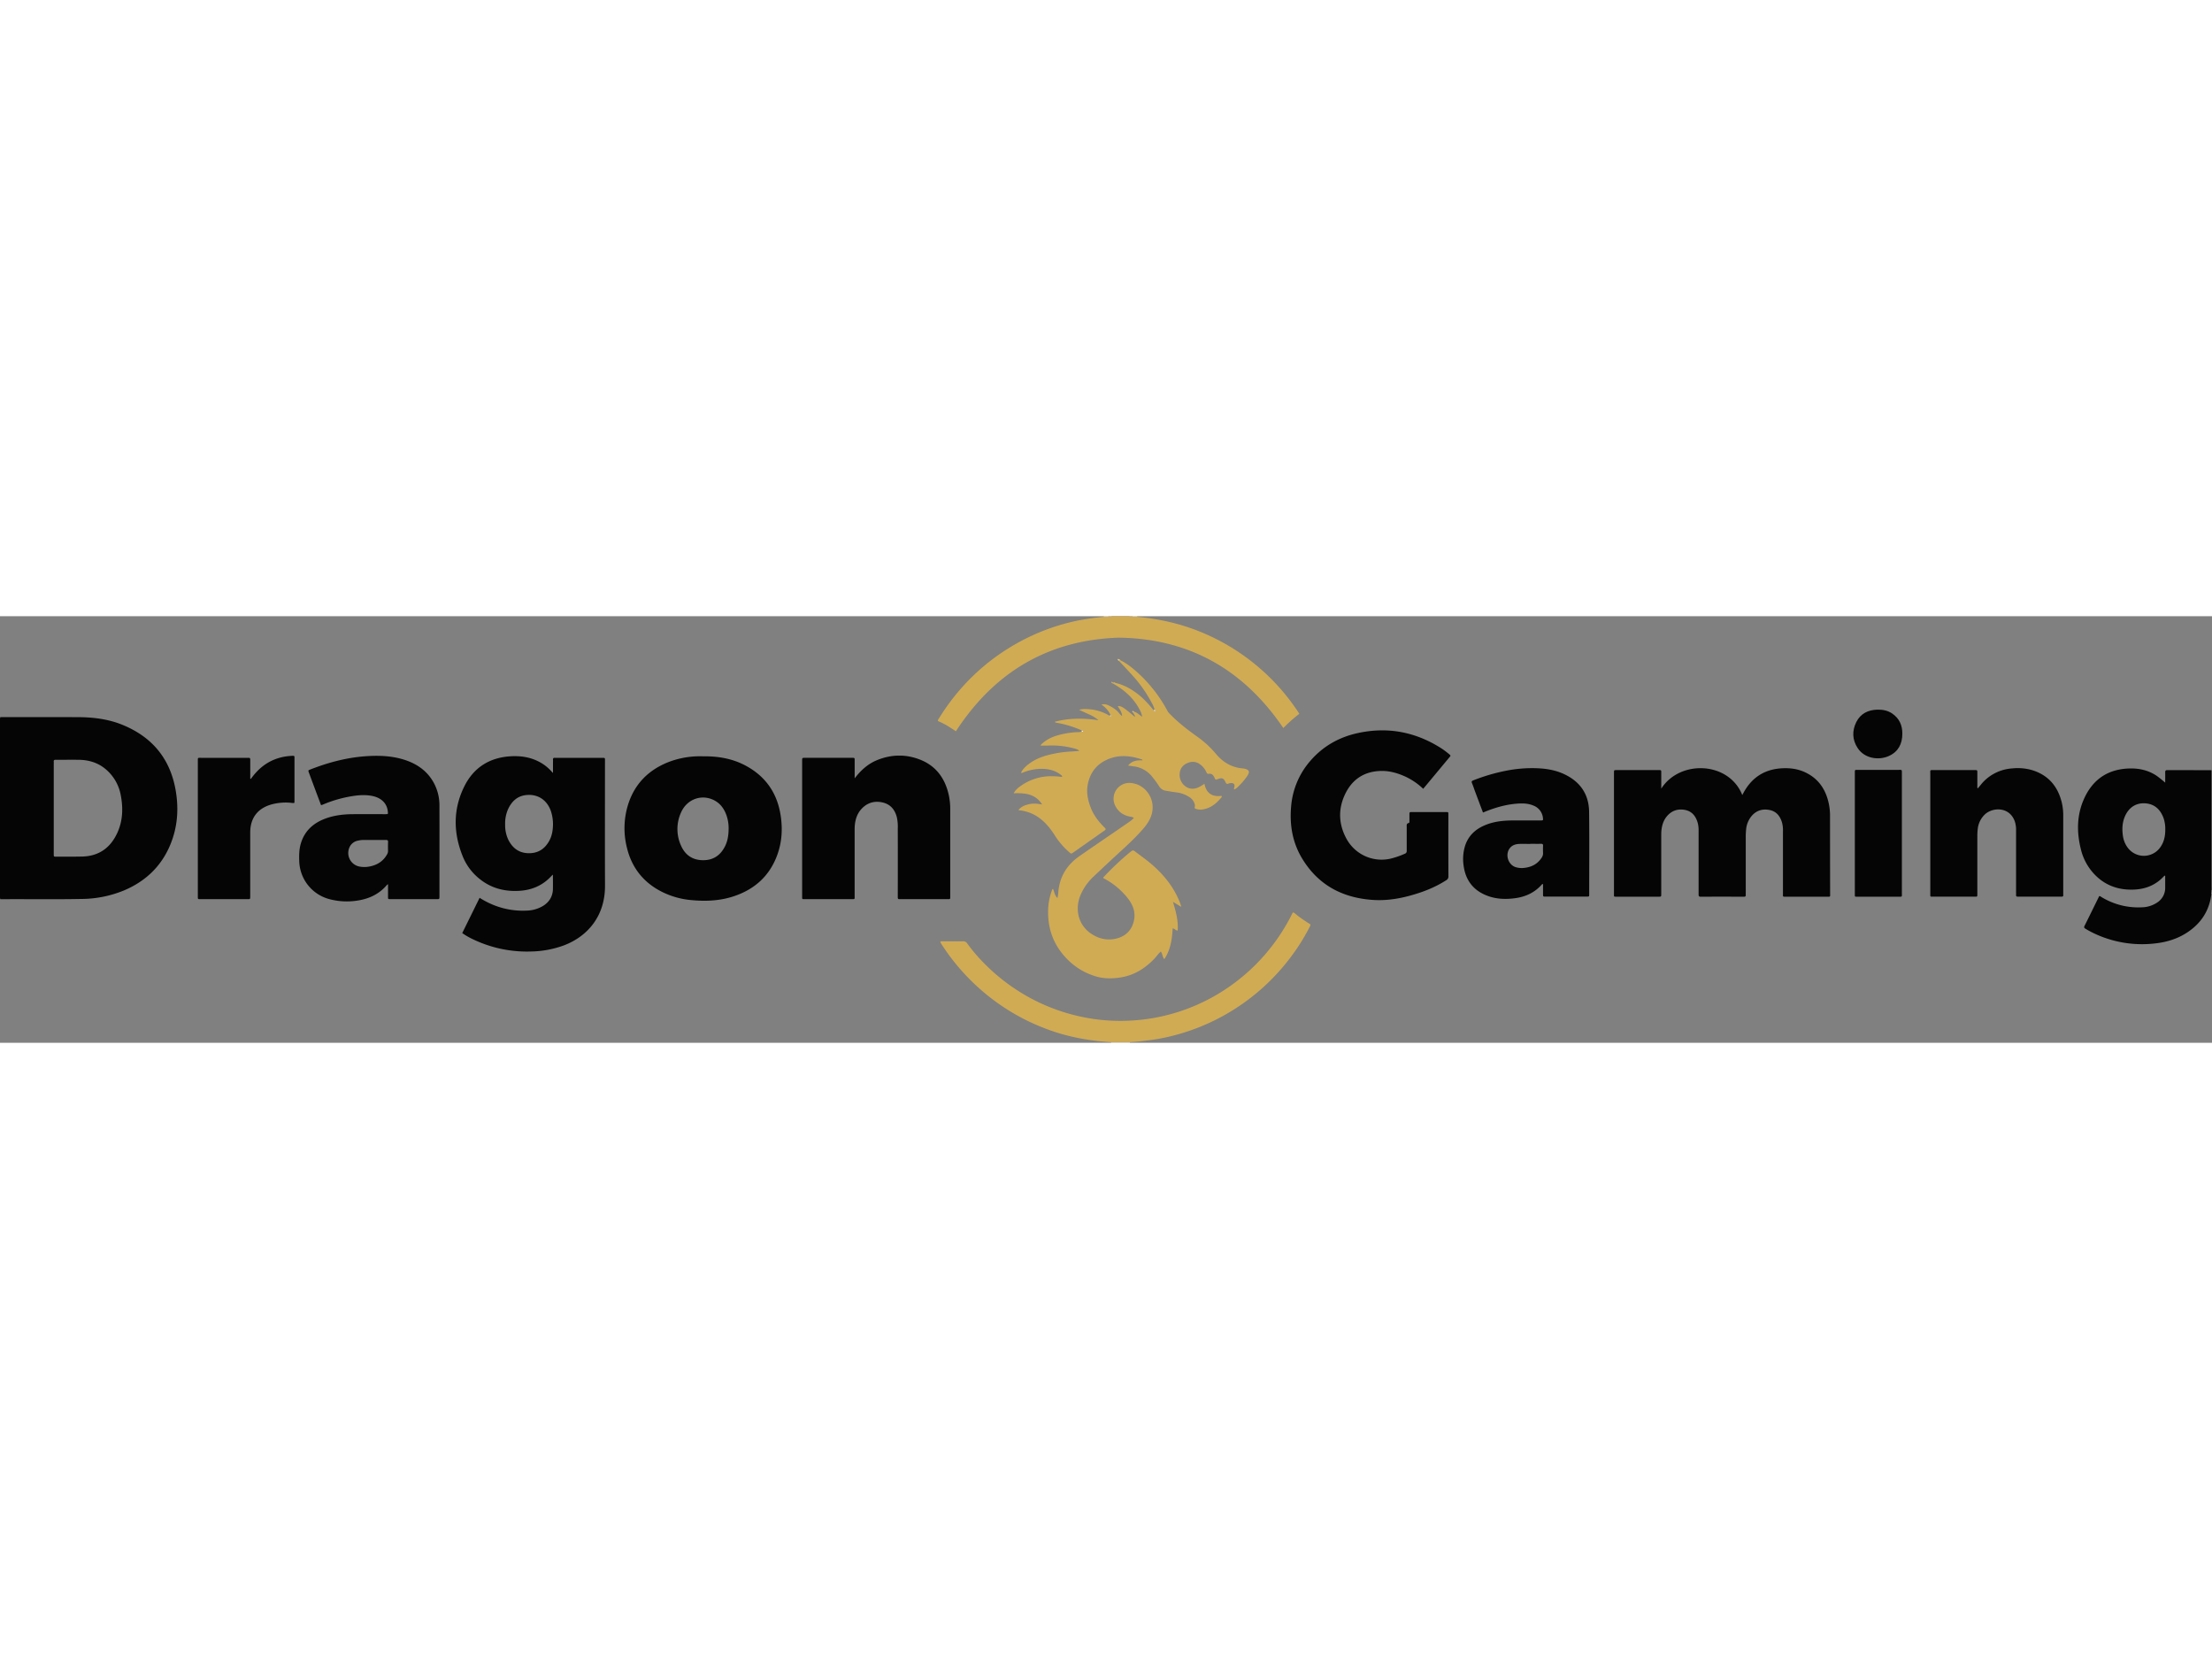 <?xml version="1.0"?>
<svg xmlns="http://www.w3.org/2000/svg" viewBox="0 0 2208.91 426" width="120" height="90"><rect x="0" y="0" width="2208.91" height="426" fill="#808080" stroke="none"/><defs><style>.cls-1{fill:none;}.cls-2{fill:#d0ab54;}.cls-3{fill:#585858;}.cls-4{fill:#f6efe0;}.cls-5{fill:#f2e9d2;}.cls-6{fill:#f3e9d2;}.cls-7{fill:#e0c88f;}.cls-8{fill:#dfc68b;}.cls-9{fill:#acacac;}.cls-10{fill:#dadada;}.cls-11{fill:#050505;}.cls-12{fill:#ddc385;}.cls-13{fill:#eddfbe;}.cls-14{fill:#dec589;}.cls-15{fill:#f6efdf;}.cls-16{fill:#f3ead5;}.cls-17{fill:#ddc487;}</style></defs><title>DRAGON GAMING</title><g id="&#x421;&#x43B;&#x43E;&#x439;_2" data-name="&#x421;&#x43B;&#x43E;&#x439; 2"><g id="&#x421;&#x43B;&#x43E;&#x439;_1-2" data-name="&#x421;&#x43B;&#x43E;&#x439; 1"><path class="cls-1" d="M2208.36,273.38v0a.71.71,0,0,0,.55-.09A1,1,0,0,1,2208.36,273.38Z"/><path class="cls-2" d="M954.57,114.89c38.32-58.84,91.78-91,162.39-93.47,70.77.91,125,32,164.57,90.26a149.58,149.58,0,0,1,16-14.21c-.5-.79-.8-1.25-1.1-1.71a213.2,213.2,0,0,0-118.4-87.35A235.72,235.72,0,0,0,1135.6.6l-4.59,0h0c-1.17,0-2.44.57-3.43-.56h-17.33c-1,1.13-2.24.53-3.4.59l-4.62,0h0a255.07,255.07,0,0,0-25.35,3.59,211.9,211.9,0,0,0-60.36,22.26c-32.84,18.26-59,43.52-78.79,75.4a4.43,4.43,0,0,0-1.12,2.85,72.65,72.65,0,0,1,9.19,4.53C948.79,111.11,951.73,113.06,954.57,114.89Z"/><path class="cls-3" d="M2208.3,153.92c0,8.88-.05,17.75-.05,26.63q0,44.44,0,88.88c0,1.31.07,2.63.11,3.94a1,1,0,0,0,.55,0V154A.4.4,0,0,0,2208.3,153.92Z"/><path class="cls-4" d="M1109.57,425.37q0,.32,0,.63h18.67q0-.31,0-.62h-18.69Z"/><path class="cls-5" d="M1106.85.59a3.31,3.31,0,0,0,.06-.59h-4.67q0,.32,0,.63h0Z"/><path class="cls-6" d="M1131,.56l4.59,0q0-.3,0-.6h-4.67q0,.28.1.56Z"/><path class="cls-7" d="M1110.24,0h-3.33a3.31,3.31,0,0,1-.06.59C1108,.53,1109.27,1.13,1110.24,0Z"/><path class="cls-8" d="M1131,.56h0q-.06-.28-.1-.56h-3.33C1128.57,1.13,1129.84.55,1131,.56Z"/><path class="cls-9" d="M2208.36,273.42l0,2.61.57,0v-2.67A.71.71,0,0,1,2208.36,273.42Z"/><path class="cls-10" d="M2208.35,277.35h.28l.28,0V276l-.57,0Q2208.34,276.69,2208.35,277.35Z"/><path class="cls-11" d="M122.33,108.5c-14.2-5.8-29.13-7.63-44.31-7.69-25.88-.11-51.77-.05-77.65-.07A8.4,8.4,0,0,0,0,104.36Q0,191.67,0,279a8.4,8.4,0,0,0,.34,3.62c27.1-.22,54.2.28,81.3-.27a113.13,113.13,0,0,0,41.84-8.37c21.55-9,37.45-23.93,46.51-45.63,7.16-17.15,8.59-35.07,5.63-53.27C170.42,142.92,152.42,120.8,122.33,108.5Zm-5.25,108C110.27,231.29,98.77,239.58,82.2,240c-8.66.2-17.32.11-26,.13-2.49,0-2.52,0-2.52-2.56q0-23,0-46v-44c0-.67.06-1.34,0-2-.15-1.51.3-2.38,2-2.15a7.41,7.41,0,0,0,1,0c7.55,0,15.11-.13,22.65,0,10.82.23,20.47,3.64,28.36,11.29A44,44,0,0,1,120.44,178C123.1,191.18,122.77,204.17,117.09,216.5Z"/><path class="cls-11" d="M604.13,145.64c0-.89,0-1.78,0-2.67.06-1.17-.51-1.59-1.61-1.53-.55,0-1.11,0-1.67,0H555.54c-.44,0-.89,0-1.33,0-1.37-.14-2.11.3-2,1.83.09,1,0,2,0,3v10.28c-1.39-1.46-2.2-2.32-3-3.16a42.94,42.94,0,0,0-9.77-7.43c-9.21-5.14-19.15-6.69-29.55-6.07-21.09,1.26-36.86,11.27-46.19,30-11.36,22.84-11.1,46.45-1.61,69.95a55.13,55.13,0,0,0,17.56,23.07c11.51,9,24.7,12.17,39,11.32,12.49-.74,23.24-5.33,31.83-14.61.37-.4.78-.75,1.66-1.58,0,5.3.12,9.95,0,14.59-.22,7.2-3.59,12.68-9.62,16.54a33.14,33.14,0,0,1-16.09,4.8,78.38,78.38,0,0,1-33.55-5.56,84.54,84.54,0,0,1-13.94-7.2l-17.35,35.23a72.13,72.13,0,0,0,12.21,6.87,124.12,124.12,0,0,0,56.5,11.51,100.27,100.27,0,0,0,32.87-6.12c24.15-9.2,41.07-29.72,41-59.44C604,228.06,604.13,186.85,604.13,145.64ZM548.6,224.1C544,232.6,537,237,527.24,236.66c-9.3-.35-15.5-5.29-19.57-13.3a33.61,33.61,0,0,1-3.23-15.18A35.35,35.35,0,0,1,507.67,192c3.49-7.05,8.71-12.1,16.77-13.26,12.08-1.74,21.88,4.51,25.79,16.17a43,43,0,0,1,2,12.91C552.14,213.41,551.33,219,548.6,224.1Z"/><path class="cls-11" d="M1827.48,199.88a60.3,60.3,0,0,0-1.27-12.9c-3-14-10.3-24.89-23.62-31.11-7.3-3.41-15-4.42-23-4-17.45.92-30.22,9.15-38.51,24.46l-1.23,2.25c-13.36-33.6-62.34-35.51-80.91-6.38,0-5.89,0-11,0-16.09,0-2.37,0-2.43-2.34-2.43q-21.16,0-42.33,0c-2.49,0-2.53.05-2.54,2.6q0,13,0,26,0,47.16,0,94.32c0,3.82-.58,3.5,3.58,3.51h34.66c2.11,0,4.22,0,6.33,0,2.6,0,2.6,0,2.63-2.77,0-.56,0-1.11,0-1.67q0-28.49,0-57c0-1.33,0-2.67.11-4,.47-5.16,1.76-10,5-14.22,4.79-6.07,11.11-8.42,18.58-7,6.94,1.32,10.79,6.2,12.67,12.72a28.1,28.1,0,0,1,.94,7.91c0,9.11,0,18.22,0,27.33,0,12.11,0,24.22,0,36.33,0,1.53.12,2.41,2.08,2.4,14.33-.08,28.66-.06,43,0,1.35,0,2.13-.28,2-1.82a21,21,0,0,1,0-2.33q0-27.66,0-55.32a74.27,74.27,0,0,1,.36-7.64,24.2,24.2,0,0,1,5.39-13.38c4.74-5.65,11-7.52,18-6.13s10.7,6.3,12.56,12.85a31.1,31.1,0,0,1,.85,8.59q0,31,0,62c0,3.32-.47,3.18,3.25,3.18h40.33c4.12,0,3.51.3,3.52-3.57Q1827.48,238.21,1827.48,199.88Z"/><path class="cls-11" d="M2208.36,273.42v0c0-1.31-.11-2.63-.11-3.94q0-44.44,0-88.88c0-8.88,0-17.75.05-26.63a4.34,4.34,0,0,0-1-.22c-14.33,0-28.66,0-43-.06-1.89,0-2.17.8-2.13,2.39.09,3.37,0,6.75,0,10.13a110,110,0,0,0-8.76-7c-8-5.26-16.81-7.32-26.24-7.16-21.29.35-36.67,10.19-45.63,29.41-7.72,16.57-7.93,33.94-3.53,51.43a54.61,54.61,0,0,0,15.18,26.53c10.61,10.2,23.56,14.23,38.07,13.57,11.7-.53,21.8-4.72,29.8-13.49.2-.22.39-.55,1.11-.23,0,3.8,0,7.75,0,11.7a17.26,17.26,0,0,1-7.67,14.73,28.59,28.59,0,0,1-15.65,5,70.53,70.53,0,0,1-40.35-10.26c-.64-.38-1.18-1-2.23-.9-4.85,9.86-9.71,19.82-14.67,29.73-.75,1.51-.26,2.09,1,2.84a94.84,94.84,0,0,0,11.2,5.84,111.74,111.74,0,0,0,59.53,8.66c10.91-1.33,21.27-4.56,30.55-10.61,14-9.12,22.41-21.84,24.41-38.58q0-.66,0-1.33Zm-46.11-60.84c.09,7.29-1.37,13.55-5.58,19a20.06,20.06,0,0,1-31.48.15,25.45,25.45,0,0,1-5.24-12.4c-1-6.93-.66-13.73,2.33-20.17,3.92-8.43,11-12.86,19.85-12.3,9.07.58,14.82,5.73,18.09,13.94a27.65,27.65,0,0,1,1.43,5.11A30.37,30.37,0,0,1,2162.25,212.58Z"/><path class="cls-11" d="M948.9,278.89q0-42.83,0-85.65A66.49,66.49,0,0,0,947.55,179c-3.68-17-12.81-29.71-29.36-36-14-5.34-28.28-5-42.23.68-9.22,3.73-16.31,10.17-22.49,18.24V159c0-4.89,0-9.78,0-14.66,0-3,.18-2.92-2.88-2.92H803.92c-2.87,0-2.87,0-2.9,2.9,0,.22,0,.44,0,.67q0,67,0,134,0,1.17,0,2.33a1.09,1.09,0,0,0,1.23,1.22h47.66c4,0,3.54.41,3.54-3.58q0-32.33,0-64.66c0-1.78,0-3.56.15-5.33.54-6.12,2.37-11.78,6.57-16.39,5.83-6.4,13.21-8.5,21.48-6.51,7.75,1.87,12.12,7.33,14,14.94a43.79,43.79,0,0,1,.87,10.59q.08,33.49,0,67c0,.78,0,1.56,0,2.33,0,1.07.36,1.69,1.54,1.62.78,0,1.55,0,2.33,0q22.33,0,44.66,0C949.32,282.54,948.9,283.09,948.9,278.89Z"/><path class="cls-11" d="M1447.09,137.76a81.55,81.55,0,0,0-6.88-5.24c-26.14-17-54.52-22.47-84.94-15.67-18.45,4.12-34.31,13.17-46.77,27.62A78.76,78.76,0,0,0,1289.32,190c-1.62,18.27,1.28,35.69,10.76,51.57,15.84,26.5,39.91,39.5,70.22,41.71,12.5.91,24.82-.76,36.9-4,13-3.49,25.52-8.24,36.93-15.58a4.15,4.15,0,0,0,2.26-4c-.09-20.44-.05-40.88-.05-61.31,0-3.13.09-2.77-3-2.77h-32.66c-.56,0-1.11,0-1.67,0-1.13-.06-1.56.46-1.54,1.59,0,2.44,0,4.89,0,7.33,0,.76.17,1.76-.78,2-2.37.55-1.94,2.35-1.94,4,0,7.89,0,15.77,0,23.66a2.76,2.76,0,0,1-1.9,3,86.07,86.07,0,0,1-13.15,4.64,39.9,39.9,0,0,1-44.77-19c-8-14.26-8.91-29.25-2.18-44.11,7.14-15.79,19.67-24.12,37.29-24.22,7.7,0,14.91,2,21.89,5a66.18,66.18,0,0,1,19.28,12.85l5.58-6.68q10.23-12.29,20.45-24.59C1448.84,139.29,1448.86,139.2,1447.09,137.76Z"/><path class="cls-11" d="M744,148.91c-13-6.82-27-9.13-41.5-9-2.11,0-4.22-.07-6.32,0A87,87,0,0,0,666.7,146c-18.79,7.66-32.12,20.76-38.81,40.06a79.21,79.21,0,0,0-2.11,44c4.65,20.56,16.47,35.8,35.47,45.3a81.47,81.47,0,0,0,29,8.13c14.16,1.35,28.2.82,41.84-3.6,21.61-7,36.89-20.82,44.45-42.5,4.28-12.28,5-25,3.11-37.79C776.33,176.77,764.55,159.7,744,148.91Zm-20.15,81.15c-4.55,8.87-11.71,13.66-21.83,13.6s-17.5-4.89-21.64-13.9a39.84,39.84,0,0,1-.1-34.15c6-13.24,20.85-18.25,33.22-11.62,6.09,3.26,9.75,8.59,12,14.94a39.05,39.05,0,0,1,2.1,13.74C727.53,218.72,726.66,224.62,723.86,230.06Z"/><path class="cls-11" d="M432.56,165.28c-6.55-11.23-16.57-18-28.69-21.89-11.78-3.77-23.93-4.41-36.2-3.72-20,1.12-39.16,6.09-57.75,13.39-2.24.88-2.26.92-1.5,3,3.78,10.18,7.55,20.37,11.4,30.52.88,2.32.31,2.49,3.26,1.27a125,125,0,0,1,24.78-7.49c7.66-1.44,15.36-2.41,23.15-1,9.21,1.66,15.32,7,16.25,15.52.3,2.77.38,2.81-2.4,2.81-10.88,0-21.77-.06-32.65,0-9.25.08-18.38,1.13-27.13,4.35-11.89,4.37-20.62,12-24.5,24.4-1.88,6-2,12.2-1.74,18.43a40.39,40.39,0,0,0,30.38,37.74,67.5,67.5,0,0,0,28.72,1.2c11.15-1.84,20.9-6.53,28.36-15.34a8.72,8.72,0,0,1,1.18-.86c0,4.39,0,8.27,0,12.15,0,2.76-.23,2.8,2.65,2.79q23,0,46,0c2.66,0,2.69,0,2.7-2.76,0-30.21.08-60.42,0-90.62A47,47,0,0,0,432.56,165.28Zm-45.07,69.17a6.7,6.7,0,0,1-1,3.45c-3.84,6.89-9.91,10.59-17.46,12.05a26.75,26.75,0,0,1-9.92.08,13.8,13.8,0,0,1-9.4-20.63,11.55,11.55,0,0,1,7.76-5.27,24,24,0,0,1,5.93-.69c3.44.07,6.88,0,10.32,0,3.89,0,7.77.05,11.66,0,1.53,0,2.22.36,2.15,2C387.39,228.45,387.43,231.45,387.48,234.44Z"/><path class="cls-2" d="M1232.48,173.07a12.29,12.29,0,0,0,4-2.91,69.88,69.88,0,0,0,8.88-10.35c3.07-4.41,2.24-6.54-3-7.62A10.85,10.85,0,0,0,1241,152c-11.06-.88-19.83-6.21-26.74-14.52a100.87,100.87,0,0,0-19.34-17.66c-9.79-7-19.2-14.35-27.52-23.06a11.38,11.38,0,0,1-1.69-2.46A142.77,142.77,0,0,0,1137.84,58c-5.78-5.37-11.8-10.46-18.94-14a1.46,1.46,0,0,0-1.39.72h0c4.15,4.46,8.36,8.88,12.45,13.4a133.66,133.66,0,0,1,20,28.1,28.39,28.39,0,0,1,3,7,2.16,2.16,0,0,1,.38.49c.18.47.45,1.15-.16,1.32s-.82-.52-1-1c-4.78-5.7-9.63-11.34-15.54-15.95-6.9-5.38-14.35-9.65-23-11.48a1.34,1.34,0,0,1-1.45-.46h0l-1.28-.15-.58.54a1,1,0,0,0,.47.21.83.83,0,0,1,.76.51h0c1.41.87,2.84,1.72,4.24,2.61,9.11,5.82,16.71,13.1,21.85,22.73a22.81,22.81,0,0,1,2.95,7.9c-2.83-2-5.14-4.32-8.3-5.25l-.89.89h0c.62,1.4,1.91,2.53,2,4.5-11.76-9.91-13.69-11.14-17.23-10.81,1.86,3.13,4.24,6,4.35,9.9a13.81,13.81,0,0,1-2.85-2.75c-2.88-3.69-6.72-6.07-10.89-8a9.7,9.7,0,0,0-6.92-.73,25.56,25.56,0,0,1,9.1,10.35c.51.43,1,1,.35,1.53-.41.34-.91-.19-1.2-.64h0a46.48,46.48,0,0,0-20-6.55c-3.32-.25-6.66-.58-10.56.55,3.83,1.75,7,3.25,10.25,4.68a38.14,38.14,0,0,1,9.18,5.69c-14.68-2.15-29.21-2.33-43.88,1.62,1.22,1.07,2.36,1,3.44,1.2a103.13,103.13,0,0,1,23.7,7.41,1,1,0,0,1,.32,0c.47.23,1.29.38,1.15.92s-.93.29-1.45.2h0a13.75,13.75,0,0,1-4.6.6,81.8,81.8,0,0,0-15.47,2.13c-6.88,1.59-13.42,3.95-18.82,8.73-.86.77-2,1.37-2.21,2.53,2.55,0,5,.06,7.4,0a84.72,84.72,0,0,1,26,2.84c1.75.5,3.63.81,5.27,2.47-3,.23-5.6.5-8.2.61a109.72,109.72,0,0,0-17.14,2.19c-9.2,1.89-18.07,4.68-25.59,10.62-2.92,2.3-5.64,4.83-7.3,8.28,1,.62,1.53.05,2.11-.17a49.87,49.87,0,0,1,18.17-3.62c7.29,0,14.09,1.58,19.87,6.32.5.41,1.16.75.73,1.83a60.38,60.38,0,0,0-9.14-.74,52,52,0,0,0-31.68,9.42c-2.75,1.94-5.52,4-7.38,7.58,11.17-.35,21.57.44,28.41,11.2-4.54-.79-8.69-1.3-12.84-.34s-8,2.21-10.89,6c13.84,1.35,22.45,8,28.87,15.11a79.38,79.38,0,0,1,7.88,10.72,77.06,77.06,0,0,0,13.65,15.86c2.33,2.08,2.33,2.06,4.73.37l23.44-16.47c2.54-1.79,5.07-3.6,7.63-5.36,1-.72,1.3-1.45.31-2.4-.72-.69-1.42-1.4-2.12-2.13-5-5.26-9.32-11-12-17.85-2.87-7.35-4.61-14.8-3.23-22.75,2.3-13.21,9.82-22.18,22.28-26.71,10.56-3.84,21.2-2.56,31.67.9.38.13.85.3.82,1-5.27-.28-10.3.26-14.4,5.17,2.16.32,3.77.59,5.38.8a27.52,27.52,0,0,1,18.49,10.13,103.94,103.94,0,0,1,7.07,9.67,9.37,9.37,0,0,0,6.63,4.55c3.5.57,7,1.18,10.51,1.63a29.87,29.87,0,0,1,13.32,4.86,12,12,0,0,1,5.37,8.1c.2,1.14-1,2.62.49,3.36a13.72,13.72,0,0,0,3.54.8,9.37,9.37,0,0,0,3,0c8-.94,13.85-5.52,18.87-11.42.47-.55,1.26-1,.69-2.23-9.11,1.24-15.2-2.33-17.07-12-2,1.18-3.6,2.33-5.37,3.21-4.63,2.3-9.46,2.36-13.6-.67a14.15,14.15,0,0,1-5.81-12.45c.25-5.22,3.15-8.95,8-10.93,5.11-2.09,9.8-1.14,13.87,2.58a20.19,20.19,0,0,1,4.73,6.39c.45,1,.85,2.1,2.37,1.85,3.13-.52,4.68,1.44,5.83,3.9,1,2.23,1,2.24,3.37,1.39,4.34-1.57,5.73-1,7.77,3.37.6,1.3,1.37,1.69,2.59,1.21a7.82,7.82,0,0,1,3.24-.61c2.28.09,3.24,1.17,3,3.39C1232.66,171,1232,171.91,1232.48,173.07Z"/><path class="cls-11" d="M2060.35,276.66q0-38.65,0-77.3a55.55,55.55,0,0,0-1.5-13.53c-4-16.1-13.51-27.19-29.62-32.13a52.09,52.09,0,0,0-19.76-1.71,44,44,0,0,0-28.21,12.7c-2.26,2.23-4.07,4.83-6.22,7.2-.75-.83-.45-1.65-.46-2.38,0-4.22,0-8.44,0-12.66,0-3.43.15-3.17-3.32-3.17h-.33q-19.82,0-39.65,0c-4.31,0-3.68-.39-3.68,3.75q0,59.47,0,118.95c0,.89,0,1.78,0,2.67a.93.93,0,0,0,1,1c.78,0,1.55,0,2.33,0h40.32c.67,0,1.33,0,2,0,1,.06,1.35-.49,1.33-1.41s0-1.55,0-2.33q0-28.32,0-56.64a57.27,57.27,0,0,1,.37-7,23.43,23.43,0,0,1,7.33-14.89c7.45-6.87,24.14-7.92,29.62,6.9a26.1,26.1,0,0,1,1.35,9.17q0,31,0,62c0,.78.06,1.56,0,2.33-.14,1.43.44,1.9,1.88,1.9q21.66-.06,43.31,0c1.36,0,2.13-.28,1.93-1.81A13.1,13.1,0,0,1,2060.35,276.66Z"/><path class="cls-11" d="M1562,157.73c-10.5-4.92-21.73-6.07-33.12-6a135.34,135.34,0,0,0-22.84,2.18,187.78,187.78,0,0,0-34.78,10c-1.6.62-2,1.27-1.29,2.91,1.14,2.64,2,5.4,3,8.1,2.6,6.94,5.22,13.88,7.95,21.14,1.67-.67,3-1.22,4.34-1.74,10.2-3.93,20.67-6.7,31.63-7.27,5-.26,10,.1,14.68,2.17a14.72,14.72,0,0,1,9.19,12.14c.34,2.46.2,2.61-2.35,2.61-9.33,0-18.66-.06-28,0s-18.4,1-27.08,4.56c-10.22,4.16-17.54,11.07-20.65,21.95a45.14,45.14,0,0,0-1.09,18.81c2,14.69,10,24.86,24,30,8.85,3.28,18,3.55,27.25,2.33,10.55-1.4,19.8-5.61,26.93-13.82.19-.21.4-.55,1.11-.16,0,3.22,0,6.61,0,10,0,2.3,0,2.35,2.38,2.35q20.66,0,41.32,0c2.34,0,2.39,0,2.39-2.31,0-27.44.27-54.88-.09-82.31C1586.69,177.85,1578,165.22,1562,157.73ZM1539.61,241c-4,6.27-9.86,9.41-17.06,10.28a20.4,20.4,0,0,1-9.22-.75c-7.51-2.59-10.5-12.77-5.54-19,2.31-2.91,5.63-3.93,9.13-4.11,3.76-.2,7.55,0,11.32,0v-.13c3.55,0,7.11.08,10.66,0,1.66-.05,2.1.56,2,2.12a68.09,68.09,0,0,0,0,7A7.73,7.73,0,0,1,1539.61,241Z"/><path class="cls-2" d="M1179.22,288.66c-.32-.94-.65-1.89-1-2.82-6.08-15.47-16.21-27.91-28.74-38.58-5.25-4.47-10.9-8.4-16.37-12.58-1.16-.88-2.14-1-3.27-.09-.68.57-1.41,1.08-2.1,1.64a286.78,286.78,0,0,0-24.94,23.53c-.43.45-1.07.85-1,1.47s.71.69,1.09.9a74.66,74.66,0,0,1,23.74,20.07c5,6.58,7.66,14,5.56,22.46-2,8.2-7.07,13.88-15,16.54a30.14,30.14,0,0,1-24-2.06c-16.62-8.63-20.46-26.48-13.89-41.33a55,55,0,0,1,12.91-18l8.51-8c4.38-4.09,8.73-8.22,13.14-12.27,9.64-8.86,19.42-17.6,28-27.56,5.44-6.34,9.46-13.25,9.15-22.18-.39-11.14-8.86-21.33-19.92-23a15.8,15.8,0,0,0-16.52,24.08c3,5,7.4,7.81,13,9.08,1.54.35,3.22.34,4.69,1.51-2.57,2.79-5.63,4.64-8.53,6.64-15.25,10.54-30.63,20.89-45.83,31.5-12.74,8.89-20.08,21-21.12,36.74-.1,1.57-.47,3.13-.78,5.13-2.85-2.77-3.14-6.23-4.41-9.16-.86.21-.9.83-1.06,1.29a61.12,61.12,0,0,0-3.51,14.52c-1.95,20.56,3.65,38.66,18.08,53.72a66.41,66.41,0,0,0,29.58,17.93c7.88,2.33,16,2.21,24.09,1,13.4-2.05,24.24-8.74,33.55-18.3,2.38-2.45,4.25-5.36,6.88-7.6,1.84,2.22,1.41,5.37,3.5,7.58,6.27-9.45,7.74-19.91,8.32-30.73,1.93.2,2.85,2.05,5,2.21.78-9.87-1.81-19-4.71-28.72l8.14,5A14.82,14.82,0,0,0,1179.22,288.66Z"/><path class="cls-11" d="M291.34,139.46c-12.8.64-24,5.17-33.25,14.11a64.31,64.31,0,0,0-7.51,8.86l-.68-.17q0-5.12,0-10.23c0-3,0-6,0-9,0-1.09-.43-1.65-1.58-1.59-.66,0-1.33,0-2,0q-22.49,0-45,0c-4.19,0-3.76-.52-3.76,3.68q0,50,0,100,0,17.5,0,35c0,2.39,0,2.44,2.33,2.44q23.83,0,47.65,0c2.27,0,2.27-.06,2.33-2.48,0-.67,0-1.33,0-2q0-31,0-62c0-14.49,7.3-24.16,21.22-28.11a54.37,54.37,0,0,1,18.13-1.75c1.52.09,3,.54,4.67.23a10.08,10.08,0,0,0,.19-1.35q0-21.66,0-43.32C294.12,139.39,294.06,139.32,291.34,139.46Z"/><path class="cls-2" d="M1306.84,306.63c-3.6-2.21-7-4.63-10.44-7.15-1.68-1.25-3.09-2.88-5.13-3.75a4.19,4.19,0,0,0-.42.5c-.23.38-.44.77-.64,1.17a193.22,193.22,0,0,1-84.66,85.81,189.36,189.36,0,0,1-76.24,20.6,184.52,184.52,0,0,1-43.77-2.7,190.11,190.11,0,0,1-61.3-22.4,193.07,193.07,0,0,1-40.56-31.18,164.59,164.59,0,0,1-17.77-20.71,4.78,4.78,0,0,0-4.45-2.2c-6.78.11-13.55,0-20.33.06-.7,0-1.58-.36-2.09.61a4.77,4.77,0,0,0,.32.89c.45.77.93,1.51,1.42,2.26a214.39,214.39,0,0,0,39,44.87,212.08,212.08,0,0,0,68.29,40c19.88,7.16,40.46,10.81,61.5,12.05h18.69a287.15,287.15,0,0,0,28.74-3.32A212.38,212.38,0,0,0,1287.74,342a202.63,202.63,0,0,0,20.11-31.77C1309,308,1309,307.93,1306.84,306.63Z"/><path class="cls-11" d="M1895.9,153.45h-40.32c-.67,0-1.33,0-2,0-1,0-1.37.51-1.33,1.45,0,.55,0,1.11,0,1.67q0,60.31,0,120.62c0,3.2-.34,2.92,3.15,2.92h42.65c.82,0,1.19-.4,1.18-1.21s0-1.78,0-2.67q0-29.66,0-59.31,0-30,0-60C1899.24,153,1899.32,153.45,1895.9,153.45Z"/><path class="cls-11" d="M1889.61,97.22c-4.46-3.06-9.49-4-14.85-3.91-9.29.24-16.76,3.94-21,12.3-4.42,8.81-4.14,17.89,1.44,26.26,6.8,10.2,20.72,12.37,31,7.75,9.39-4.22,13.46-12.06,13.47-22.18C1899.79,109,1896.68,102.07,1889.61,97.22Z"/><path class="cls-12" d="M1118.9,44a3.22,3.22,0,0,0-2.89-1.23c0,1.1.78,1.51,1.5,1.95h0A1.46,1.46,0,0,1,1118.9,44Z"/><path class="cls-13" d="M1109.32,100.15c.61-.5.16-1.1-.35-1.53l-.86.89h0C1108.41,100,1108.91,100.48,1109.32,100.15Z"/><path class="cls-14" d="M1132.34,95.22c-.47-.5-1.13-.91-1.61-.31-.33.41.27.91.73,1.2h0Z"/><path class="cls-15" d="M1081.68,115.07c.14-.54-.68-.69-1.15-.92a1,1,0,0,0-.32,0l0,1.15h0C1080.75,115.37,1081.55,115.55,1081.68,115.07Z"/><path class="cls-16" d="M1153.24,95c.61-.18.34-.85.16-1.32a2.16,2.16,0,0,0-.38-.49l-.79.79C1152.42,94.51,1152.69,95.19,1153.24,95Z"/><path class="cls-17" d="M1110,65.7c-.37.4,0,.69.41.81h0l.58-.54C1110.67,65.65,1110.28,65.34,1110,65.7Z"/><path class="cls-17" d="M1113.68,66.58a1.4,1.4,0,0,0-1.45-.46h0A1.34,1.34,0,0,0,1113.68,66.58Z"/><path class="cls-17" d="M1110.84,66.72a.77.77,0,0,0,.76.51h0A.83.83,0,0,0,1110.84,66.72Z"/></g></g></svg>
